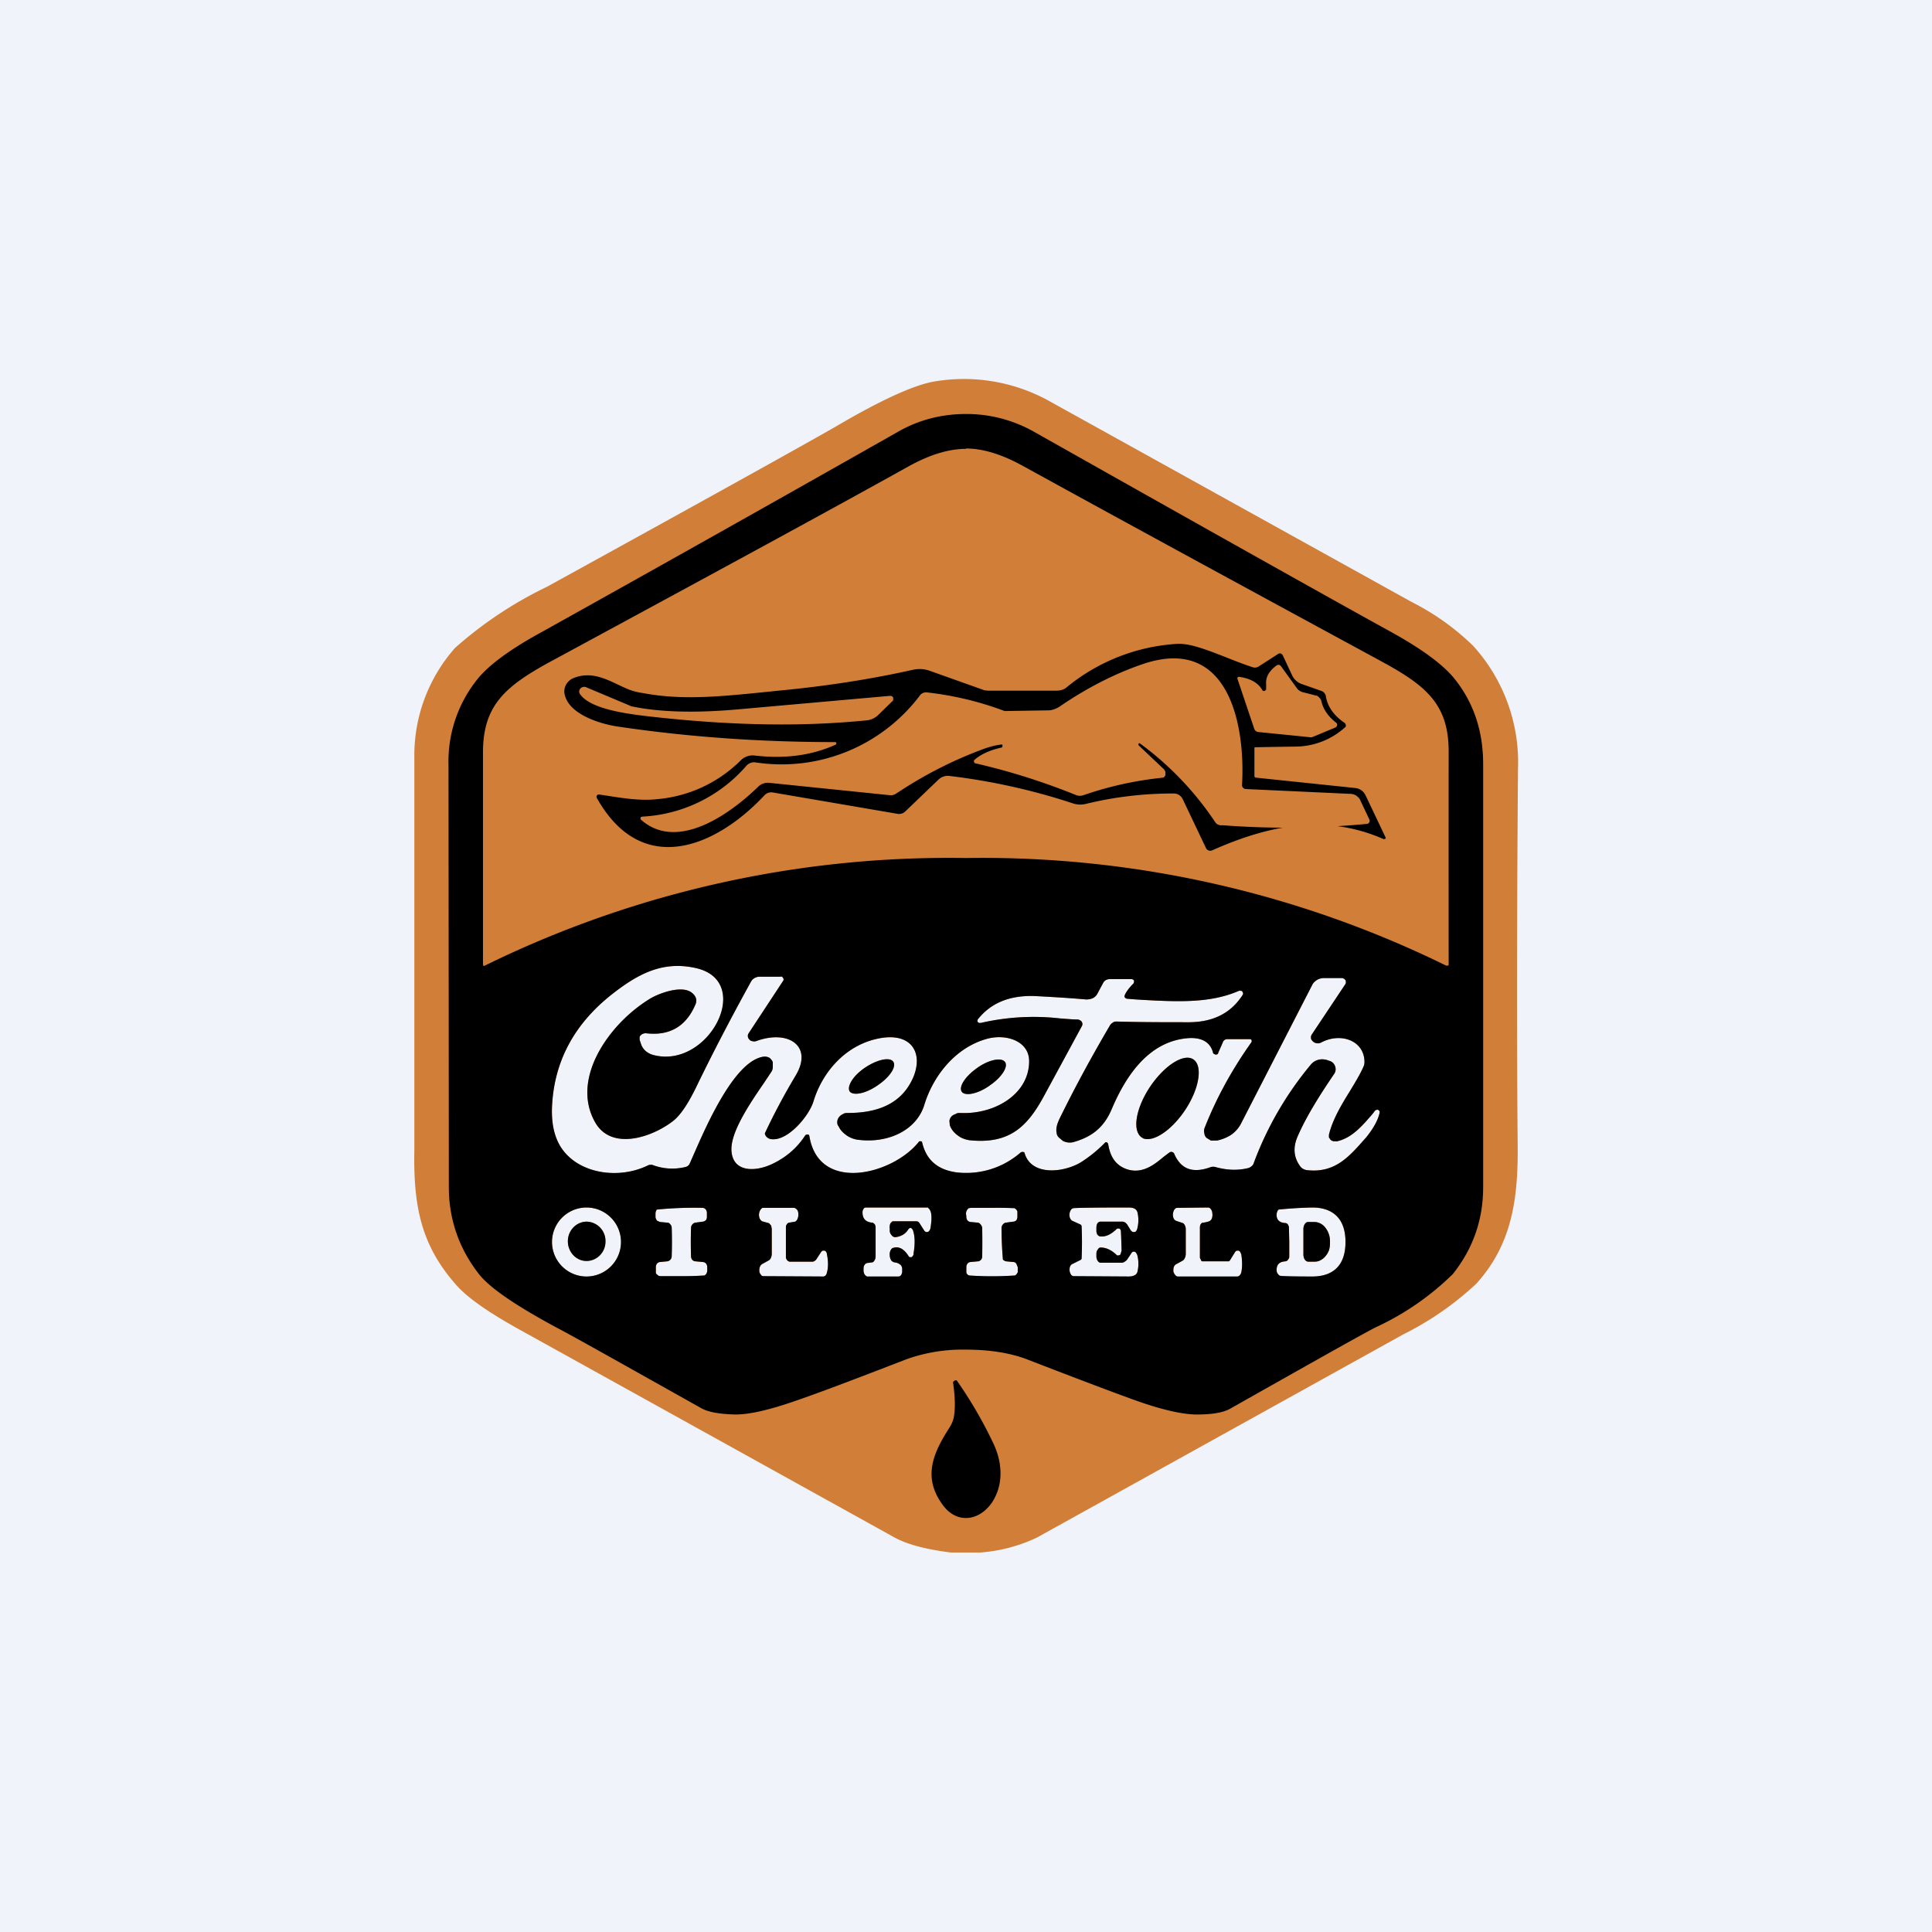 <!-- by TradingView --><svg width="56" height="56" viewBox="0 0 56 56" xmlns="http://www.w3.org/2000/svg"><path fill="#F0F3FA" d="M0 0h56v56H0z"/><path fill-rule="evenodd" d="M27.56 45h.86a4.63 4.63 0 0 0 1.63-.43l10.62-5.89a8.92 8.92 0 0 0 2.12-1.47c1.06-1.17 1.22-2.52 1.2-4.08-.03-3.36-.02-6.97.01-10.85a5.02 5.02 0 0 0-1.3-3.56 7.19 7.19 0 0 0-1.78-1.27l-10.57-5.86a5.11 5.11 0 0 0-3.22-.54c-.56.08-1.52.5-2.88 1.3-.71.41-3.51 1.97-8.4 4.66a11.54 11.54 0 0 0-2.66 1.77 4.7 4.7 0 0 0-1.18 3.17v11.39c-.03 1.63.2 2.76 1.21 3.9.31.36.92.79 1.84 1.3l10.86 6.02c.36.2.91.35 1.64.44Zm.87-15.35h-.05a.07.07 0 0 1-.04-.03.06.06 0 0 1-.01-.03l.01-.04c.38-.48.92-.7 1.64-.68.56.03 1.07.06 1.5.1.07 0 .14-.01.2-.04a.3.3 0 0 0 .13-.13l.16-.3a.22.22 0 0 1 .08-.09.26.26 0 0 1 .13-.03h.62l.04.01.03.03v.04l-.01.04c-.13.13-.22.25-.26.35a.07.07 0 0 0 .01.07l.03.02a.1.1 0 0 0 .04.01l.25.02c1.18.07 2.13.12 2.98-.25a.1.1 0 0 1 .05 0c.02 0 .04 0 .05.02l.02.04v.04c-.33.53-.84.8-1.54.81-.73 0-1.44 0-2.11-.02-.05 0-.09 0-.12.03a.2.2 0 0 0-.08.07c-.53.9-1.02 1.8-1.47 2.72-.08.17-.11.3-.08.42 0 .04.03.09.06.12l.12.1a.43.43 0 0 0 .32.03c.52-.15.86-.42 1.08-.92.37-.88 1.03-2.01 2.25-2.09.38-.02.62.12.7.42 0 .02.02.03.03.04l.05.02.04-.01c.02-.01.03-.02.03-.04l.14-.32c0-.02.03-.04.05-.06a.15.15 0 0 1 .08-.02h.67l.03.03v.05c-.57.8-1.03 1.64-1.37 2.51a.24.24 0 0 0 0 .14c0 .05.03.1.06.13l.13.08h.17c.15-.03.3-.09.42-.17a.9.9 0 0 0 .28-.32l2.07-4.03c.03-.06.08-.1.14-.14a.4.4 0 0 1 .2-.05h.5c.03 0 .05 0 .07.02.02 0 .03.02.05.04a.1.1 0 0 1 .01.05.1.1 0 0 1-.01.06l-.98 1.47a.15.15 0 0 0-.02.1c0 .04.03.07.06.1a.21.21 0 0 0 .23.03c.56-.3 1.24-.07 1.26.54 0 .05 0 .1-.03.16-.1.23-.25.47-.4.72-.25.4-.5.83-.6 1.25v.08l.05.07a.2.2 0 0 0 .09.04h.1c.43-.1.72-.44 1.03-.8l.06-.08a.09.09 0 0 1 .05-.03.1.1 0 0 1 .05 0l.04.04v.04c-.05.23-.19.47-.4.73l-.02.02c-.45.51-.86 1-1.66.92a.31.31 0 0 1-.12-.03.26.26 0 0 1-.1-.08c-.2-.27-.22-.57-.06-.91.22-.5.57-1.08 1.04-1.77a.24.24 0 0 0 .03-.22.26.26 0 0 0-.06-.1.3.3 0 0 0-.1-.06h-.01a.5.5 0 0 0-.28-.04.44.44 0 0 0-.24.13 9.75 9.75 0 0 0-1.68 2.9.2.2 0 0 1-.06.07.25.25 0 0 1-.1.05c-.3.07-.6.06-.93-.03a.25.25 0 0 0-.15 0c-.52.19-.87.06-1.06-.4a.08.08 0 0 0-.02-.02.1.1 0 0 0-.04-.02.1.1 0 0 0-.04 0 .1.1 0 0 0-.04.02l-.16.12c-.25.21-.58.48-1 .38-.35-.09-.55-.34-.61-.76l-.02-.02c0-.01-.01-.02-.03-.02h-.03a3.8 3.8 0 0 1-.62.52c-.48.35-1.51.5-1.72-.2l-.01-.03-.03-.01h-.04l-.03.01a2.4 2.4 0 0 1-1.88.58c-.54-.08-.86-.36-.98-.86l-.01-.03-.03-.01h-.04a.06.06 0 0 0-.02.02c-.76.95-2.9 1.49-3.17-.17l-.01-.03a.08.08 0 0 0-.08-.01.07.07 0 0 0-.03.02c-.24.37-.56.64-.96.83-.51.24-1.17.24-1.18-.43 0-.52.51-1.29.93-1.9l.22-.33c.03-.04.05-.1.05-.15v-.14a.18.18 0 0 0-.04-.07.22.22 0 0 0-.06-.06.28.28 0 0 0-.18-.03c-.81.13-1.59 1.87-1.98 2.76l-.15.34a.17.17 0 0 1-.06.07.2.2 0 0 1-.08.03 1.6 1.6 0 0 1-.9-.05.2.2 0 0 0-.17 0c-.86.42-2.04.24-2.53-.54-.18-.29-.27-.67-.25-1.16.06-1.31.64-2.4 1.75-3.27.73-.57 1.45-.97 2.42-.75 1.7.38.37 2.94-1.23 2.52a.56.56 0 0 1-.23-.12.46.46 0 0 1-.13-.2l-.04-.12v-.08c0-.02.02-.04.04-.06a.17.17 0 0 1 .07-.04.2.2 0 0 1 .08-.01c.68.08 1.16-.2 1.43-.84.05-.12.02-.23-.1-.33-.3-.25-1.02.03-1.27.2-1.16.73-2.25 2.3-1.54 3.55.47.83 1.64.44 2.25-.03.21-.16.43-.48.67-.97.43-.89.96-1.92 1.6-3.08a.26.26 0 0 1 .1-.1.3.3 0 0 1 .15-.04h.6a.1.1 0 0 1 .05 0l.03.04a.07.07 0 0 1 0 .08l-1 1.52a.14.14 0 0 0 .02.18c.02.03.05.04.09.05a.2.2 0 0 0 .1 0c.94-.35 1.67.14 1.15 1a18.77 18.77 0 0 0-.89 1.67c0 .03.02.06.03.08a.2.2 0 0 0 .07.06c.03.02.07.03.1.03.48.05 1.09-.69 1.21-1.1.26-.85.93-1.63 1.89-1.82.95-.19 1.3.42 1 1.13-.3.69-.92 1.03-1.89 1.03-.05 0-.1 0-.14.03a.3.3 0 0 0-.12.09.24.24 0 0 0-.03.25h.01c.05.12.13.2.24.28.1.07.23.12.36.13.85.1 1.68-.28 1.9-1.04.26-.83.9-1.64 1.81-1.89.55-.15 1.22.06 1.22.65 0 .96-1.01 1.55-2 1.5-.04 0-.09 0-.13.03a.3.3 0 0 0-.12.07.25.25 0 0 0-.06.12l.01.13.01.03c.04.1.12.2.22.27.1.08.22.12.34.14 1.16.12 1.68-.39 2.17-1.3l1.09-2.01a.12.12 0 0 0-.01-.13.15.15 0 0 0-.05-.04.17.17 0 0 0-.07-.02c-.17 0-.34-.02-.5-.03a6.8 6.8 0 0 0-2.3.13Zm4.7 3.34c-.31-.15-.24-.78.16-1.42.4-.63.97-1.03 1.27-.88.3.15.23.78-.16 1.41-.4.64-.97 1.03-1.28.89Zm-7.65-1.56c.34-.24.52-.54.4-.67s-.5-.03-.84.21c-.34.24-.51.55-.4.68.13.12.5.03.84-.22Zm3.24.01c.34-.24.52-.55.4-.67-.12-.13-.5-.04-.83.21-.34.25-.52.55-.4.68.12.12.5.03.83-.22Zm-8.36 3.57a10.76 10.76 0 0 0-1.32.05.19.19 0 0 0-.04.12v.1c0 .03.02.06.04.1l.09.04.22.02c.03 0 .06.02.08.05.03.03.04.07.04.1a12.68 12.68 0 0 1 0 .81c0 .04-.01.08-.03.1a.14.14 0 0 1-.1.06l-.21.02a.13.13 0 0 0-.09.05.17.17 0 0 0-.03.1v.16c0 .02.02.04.03.05l.05.04.05.01h.61a9.47 9.47 0 0 0 .67-.02l.04-.03a.19.19 0 0 0 .04-.12v-.1a.17.17 0 0 0-.04-.1.13.13 0 0 0-.09-.04l-.21-.02a.14.14 0 0 1-.1-.05.17.17 0 0 1-.03-.1 12.44 12.44 0 0 1 0-.82c0-.03.01-.07.04-.1a.14.14 0 0 1 .08-.05l.22-.03c.03 0 .06-.02.09-.04a.17.17 0 0 0 .03-.1v-.1a.18.18 0 0 0-.03-.11.15.15 0 0 0-.05-.04.13.13 0 0 0-.05-.01Zm8.39 0a10.76 10.76 0 0 1 .66.01l.05.04.03.05v.16c0 .03-.01.07-.03.1a.13.13 0 0 1-.09.04l-.22.03a.14.14 0 0 0-.08.05.17.17 0 0 0-.04.1 11.32 11.32 0 0 0 .04.92c.02.02.05.04.09.05l.21.02c.04 0 .07.02.09.05l.04.1v.15l-.04.06a.15.15 0 0 1-.04.03 9.53 9.53 0 0 1-1.33 0 .15.15 0 0 1-.05-.03.17.17 0 0 1-.03-.05v-.16c0-.04.01-.07.03-.1a.13.13 0 0 1 .09-.05l.22-.02c.03 0 .06-.02.09-.05a.17.17 0 0 0 .03-.1 24.72 24.72 0 0 0 0-.81.17.17 0 0 0-.04-.1.14.14 0 0 0-.08-.06l-.22-.02a.13.13 0 0 1-.09-.05.17.17 0 0 1-.03-.1l-.01-.09a.19.19 0 0 1 .04-.12.14.14 0 0 1 .04-.04l.06-.01h.6Zm-6.4.5.02.11v.72a.3.3 0 0 1-.03.13.15.15 0 0 1-.07.07l-.18.1a.15.15 0 0 0-.06.07.27.27 0 0 0-.02.13c0 .04.02.08.04.1.02.04.05.05.08.05l1.73.01a.1.1 0 0 0 .07-.03.2.2 0 0 0 .04-.09c.04-.14.04-.32 0-.52a.19.19 0 0 0-.02-.07.1.1 0 0 0-.05-.04h-.05a.1.1 0 0 0-.05.04l-.13.2a.17.17 0 0 1-.06.06.11.11 0 0 1-.06.02h-.67l-.04-.02a.12.12 0 0 1-.03-.03.2.2 0 0 1-.03-.06V35.6c0-.04 0-.08.02-.1.02-.04.04-.05.07-.06l.18-.03a.16.16 0 0 0 .07-.09.3.3 0 0 0 .02-.14c0-.05-.02-.1-.04-.12-.03-.03-.06-.05-.09-.05h-.9c-.02 0-.05.03-.07.06a.28.28 0 0 0-.02.25c.02.04.05.07.07.08l.18.05c.03.01.05.03.07.07Zm4.1.12c.07.17.08.4.03.7 0 .03 0 .05-.02.07a.1.1 0 0 1-.04.04h-.05a.1.1 0 0 1-.04-.04c-.13-.2-.27-.28-.44-.23-.04.01-.06.04-.08.08a.29.29 0 0 0-.02.14c0 .05.02.1.04.14.02.03.06.05.09.06a.3.3 0 0 1 .19.08c.02.02.03.05.04.09v.11a.2.2 0 0 1-.04.1.1.1 0 0 1-.07.03h-.9c-.02 0-.05-.02-.08-.06a.26.26 0 0 1-.03-.13c0-.05 0-.1.02-.13.02-.04.05-.06.08-.07l.15-.02c.03 0 .05-.03.07-.06a.22.22 0 0 0 .03-.11v-.84c0-.04-.01-.07-.03-.1l-.05-.04c-.2-.01-.3-.11-.3-.3 0-.04.01-.07.03-.1.02-.03.04-.04.07-.04h1.77c.02 0 .03 0 .04.02.1.08.11.27.06.58a.2.2 0 0 1-.03.07.1.1 0 0 1-.05.04h-.05a.11.11 0 0 1-.05-.04l-.14-.22c-.02-.03-.05-.05-.08-.05h-.68c-.01 0-.03 0-.04.02a.13.13 0 0 0-.04.04.21.21 0 0 0-.02.07c0 .02-.01.05 0 .07v.08c0 .05.03.1.06.13.03.04.07.05.1.05.18-.02.3-.1.38-.23l.03-.03.03-.01.03.01.02.03Zm6.06.62a26.25 26.25 0 0 0-.02-.57.13.13 0 0 0-.03-.06.07.07 0 0 0-.05-.01c-.02 0-.04 0-.05.02-.16.15-.3.22-.46.21-.03 0-.06-.02-.09-.05a.24.24 0 0 1-.03-.13v-.08c0-.04.01-.09.03-.12.03-.04.06-.05.09-.05h.62c.03 0 .06 0 .08.02.03.01.05.04.07.06l.11.18.05.04h.06c.02 0 .04-.02.05-.04a.2.2 0 0 0 .03-.08.97.97 0 0 0 0-.45c-.03-.1-.11-.14-.27-.14-1 0-1.53.01-1.58.02-.03 0-.06.02-.08.05a.27.27 0 0 0-.02.25c.02.03.04.06.07.07l.2.09a.1.1 0 0 1 .06.05 10.18 10.18 0 0 1 0 .96.1.1 0 0 1-.05.04l-.2.1a.14.14 0 0 0-.08.07.27.27 0 0 0 .02.24c.02.03.05.05.08.05l1.59.01c.15 0 .24-.05.26-.14a.99.99 0 0 0 0-.46.2.2 0 0 0-.03-.07.11.11 0 0 0-.05-.05h-.05a.11.11 0 0 0-.05.05l-.12.18a.22.22 0 0 1-.07.06.15.15 0 0 1-.07.03h-.63c-.03 0-.06-.02-.08-.05a.23.23 0 0 1-.04-.13v-.08c0-.04.01-.09.04-.12.02-.04.05-.06.08-.06.15 0 .3.06.46.21.01.02.03.02.05.02l.05-.01a.13.13 0 0 0 .03-.06l.02-.07Zm1.77-.8-.18-.06a.14.14 0 0 1-.08-.07.28.28 0 0 1 .02-.26c.02-.03.05-.05.08-.05l.9-.01c.02 0 .05.01.08.05.02.03.04.07.04.12.01.05 0 .1-.01.14a.16.16 0 0 1-.08.09.86.86 0 0 1-.18.04c-.03 0-.05.02-.07.05a.2.2 0 0 0-.02.1V36.46l.03.06c0 .02.02.03.03.04h.78a.17.17 0 0 0 .05-.06l.13-.21a.1.1 0 0 1 .05-.04h.05a.1.1 0 0 1 .05.04l.03.07c.03.2.03.38 0 .52a.2.2 0 0 1-.05.09.1.1 0 0 1-.07.03h-1.72c-.03 0-.06-.02-.08-.05a.23.23 0 0 1-.05-.1c0-.05 0-.1.02-.14a.14.14 0 0 1 .07-.07l.18-.1a.15.15 0 0 0 .06-.07.3.3 0 0 0 .03-.12v-.73a.25.25 0 0 0-.03-.11.12.12 0 0 0-.06-.06ZM18 36a1 1 0 1 1-2 0 1 1 0 0 1 2 0Zm-1 .55c.3 0 .55-.25.55-.56a.56.56 0 0 0-.54-.58c-.3 0-.55.25-.55.57 0 .31.24.57.54.57Zm21.04.45c.47 0 .96-.2.96-1s-.5-1-.96-1a12.06 12.06 0 0 0-.98.06.18.18 0 0 0-.04.06.28.28 0 0 0-.01.16c.02.1.1.16.24.17a.1.1 0 0 1 .07.03.2.2 0 0 1 .04.09l.01.43v.44a.2.2 0 0 1-.05.09.1.1 0 0 1-.06.03c-.15.01-.23.07-.25.18a.28.28 0 0 0 .01.16l.04.05a.1.1 0 0 0 .05.03c.06.01.36.02.93.02Zm-.22-1.52a.27.27 0 0 0-.04.15v.73c0 .05.01.1.04.15.02.03.06.06.1.06h.18c.06 0 .12-.01.17-.04.06-.03.1-.06.15-.12a.56.56 0 0 0 .1-.17.65.65 0 0 0 .03-.21v-.06a.62.62 0 0 0-.13-.38.41.41 0 0 0-.31-.17h-.2c-.03 0-.06.02-.09.06Z" fill="#D07E38"/><path fill-rule="evenodd" d="M29.98 12.52A3.97 3.97 0 0 0 28 12c-.71 0-1.37.17-1.98.52a1584.8 1584.8 0 0 1-10.3 5.79c-.9.49-1.52.94-1.86 1.35a3.8 3.8 0 0 0-.86 2.5l.01 12.25c0 .94.3 1.79.88 2.53.32.4 1.07.91 2.26 1.55.48.25 1.88 1.04 4.2 2.34.19.1.51.16.97.17.4 0 .98-.13 1.75-.4.59-.2 1.65-.6 3.2-1.2a4.82 4.82 0 0 1 1.73-.28c.7 0 1.28.1 1.74.27 1.55.6 2.61 1 3.2 1.21.76.27 1.35.4 1.75.4.46 0 .78-.06.97-.17 2.32-1.31 3.72-2.1 4.2-2.35a7.91 7.91 0 0 0 2.25-1.55c.59-.74.88-1.58.88-2.52V22.15c0-.97-.28-1.8-.85-2.5-.34-.41-.96-.86-1.85-1.35-1.15-.63-4.6-2.56-10.31-5.78Zm-1.55 17.13h-.05a.07.07 0 0 1-.04-.03.06.06 0 0 1-.01-.03l.01-.04c.38-.48.92-.7 1.64-.68.56.03 1.07.06 1.5.1.07 0 .14-.01.2-.04a.3.3 0 0 0 .13-.13l.16-.3a.22.22 0 0 1 .08-.09.26.26 0 0 1 .13-.03h.62l.04.01.03.03v.04l-.01.04c-.13.13-.22.25-.26.35a.07.07 0 0 0 .01.07l.03.02a.1.1 0 0 0 .04.01l.25.02c1.18.07 2.13.12 2.98-.25a.1.1 0 0 1 .05 0c.02 0 .04 0 .05.02l.02.04v.04c-.33.53-.84.8-1.54.81-.73 0-1.44 0-2.11-.02-.05 0-.09 0-.12.03a.2.2 0 0 0-.08.07c-.53.9-1.02 1.8-1.47 2.72-.08.17-.11.3-.08.42 0 .04.03.09.06.12l.12.1a.43.43 0 0 0 .32.03c.52-.15.86-.42 1.08-.92.37-.88 1.03-2.01 2.25-2.09.38-.02.62.12.7.42 0 .02.02.03.03.04l.05.02.04-.01c.02-.01.03-.02.03-.04l.14-.32c0-.02.03-.04.05-.06a.15.15 0 0 1 .08-.02h.67l.03.03v.05c-.57.8-1.03 1.64-1.37 2.51a.24.24 0 0 0 0 .14c0 .05.03.1.06.13l.13.08h.17c.15-.03.3-.09.42-.17a.9.9 0 0 0 .28-.32l2.07-4.03c.03-.06.08-.1.14-.14a.4.4 0 0 1 .2-.05h.5c.03 0 .05 0 .07.02.02 0 .03.02.05.04a.1.1 0 0 1 .01.05.1.1 0 0 1-.01.06l-.98 1.47a.15.15 0 0 0-.02.1c0 .04.03.07.06.1a.21.21 0 0 0 .23.03c.56-.3 1.24-.07 1.26.54 0 .05 0 .1-.03.16-.1.23-.25.47-.4.72-.25.4-.5.83-.6 1.25v.08l.05.07a.2.2 0 0 0 .09.04h.1c.43-.1.72-.44 1.03-.8l.06-.08a.09.09 0 0 1 .05-.03.1.1 0 0 1 .05 0l.04.04v.04c-.05.23-.19.47-.4.73l-.02.02c-.45.51-.86 1-1.66.92a.31.31 0 0 1-.12-.03.26.26 0 0 1-.1-.08c-.2-.27-.22-.57-.06-.91.22-.5.57-1.08 1.04-1.77a.24.24 0 0 0 .03-.22.26.26 0 0 0-.06-.1.3.3 0 0 0-.1-.06h-.01a.5.5 0 0 0-.28-.04.44.44 0 0 0-.24.13 9.75 9.75 0 0 0-1.68 2.9.2.2 0 0 1-.06.07.25.25 0 0 1-.1.05c-.3.07-.6.06-.93-.03a.25.25 0 0 0-.15 0c-.52.19-.87.06-1.06-.4a.08.08 0 0 0-.02-.02.1.1 0 0 0-.04-.02.1.1 0 0 0-.04 0 .1.1 0 0 0-.04.02l-.16.12c-.25.21-.58.48-1 .38-.35-.09-.55-.34-.61-.76l-.02-.02c0-.01-.01-.02-.03-.02h-.03a3.8 3.8 0 0 1-.62.52c-.48.35-1.51.5-1.72-.2l-.01-.03-.03-.01h-.04l-.03.01a2.4 2.4 0 0 1-1.88.58c-.54-.08-.86-.36-.98-.86l-.01-.03-.03-.01h-.04a.06.06 0 0 0-.02.02c-.76.95-2.9 1.49-3.17-.17l-.01-.03a.08.08 0 0 0-.08-.01.07.07 0 0 0-.03.02c-.24.37-.56.64-.96.83-.51.24-1.17.24-1.18-.43 0-.52.51-1.29.93-1.9l.22-.33c.03-.04.05-.1.05-.15v-.14a.18.18 0 0 0-.04-.07.22.22 0 0 0-.06-.06.28.28 0 0 0-.18-.03c-.81.13-1.59 1.87-1.98 2.76l-.15.34a.17.17 0 0 1-.06.07.2.2 0 0 1-.08.03 1.6 1.6 0 0 1-.9-.05.2.2 0 0 0-.17 0c-.86.42-2.04.24-2.53-.54-.18-.29-.27-.67-.25-1.16.06-1.31.64-2.4 1.75-3.27.73-.57 1.45-.97 2.42-.75 1.7.38.37 2.94-1.23 2.52a.56.56 0 0 1-.23-.12.46.46 0 0 1-.13-.2l-.04-.12v-.08c0-.02.02-.04.04-.06a.17.17 0 0 1 .07-.04.2.2 0 0 1 .08-.01c.68.08 1.16-.2 1.43-.84.05-.12.02-.23-.1-.33-.3-.25-1.02.03-1.27.2-1.16.73-2.25 2.3-1.54 3.55.47.83 1.64.44 2.25-.03.21-.16.43-.48.67-.97.43-.89.96-1.92 1.6-3.08a.26.26 0 0 1 .1-.1.3.3 0 0 1 .15-.04h.6a.1.1 0 0 1 .05 0l.03.04a.07.07 0 0 1 0 .08l-1 1.52a.14.14 0 0 0 .02.18c.02.03.05.04.09.05a.2.2 0 0 0 .1 0c.94-.35 1.67.14 1.15 1a18.77 18.77 0 0 0-.89 1.67c0 .03.02.06.03.08a.2.2 0 0 0 .07.06c.03.02.07.03.1.03.48.05 1.09-.69 1.21-1.1.26-.85.93-1.63 1.89-1.82.95-.19 1.3.42 1 1.13-.3.69-.92 1.03-1.89 1.03-.05 0-.1 0-.14.03a.3.3 0 0 0-.12.09.24.24 0 0 0-.03.25h.01c.05.12.13.2.24.28.1.07.23.12.36.13.85.1 1.68-.28 1.9-1.04.26-.83.9-1.64 1.81-1.89.55-.15 1.22.06 1.22.65 0 .96-1.01 1.55-2 1.5-.04 0-.09 0-.13.03a.3.3 0 0 0-.12.07.25.25 0 0 0-.06.12l.01.13.01.03c.04.1.12.2.22.27.1.08.22.12.34.14 1.16.12 1.68-.39 2.17-1.3l1.09-2.01a.12.12 0 0 0-.01-.13.15.15 0 0 0-.05-.04.17.17 0 0 0-.07-.02c-.17 0-.34-.02-.5-.03a6.8 6.8 0 0 0-2.3.13Zm4.7 3.34c-.31-.15-.24-.78.16-1.42.4-.63.97-1.03 1.27-.88.3.15.23.78-.16 1.41-.4.64-.97 1.03-1.28.89Zm-7.65-1.56c.34-.24.52-.54.4-.67s-.5-.03-.84.21c-.34.24-.51.55-.4.68.13.12.5.03.84-.22Zm3.24.01c.34-.24.52-.55.4-.67-.12-.13-.5-.04-.83.21-.34.25-.52.55-.4.68.12.12.5.03.83-.22Zm-8.36 3.57a10.76 10.76 0 0 0-1.32.05.19.19 0 0 0-.04.12v.1c0 .03.02.06.04.1l.09.04.22.02c.03 0 .06.02.08.05.03.03.04.07.04.1a12.68 12.68 0 0 1 0 .81c0 .04-.01.08-.03.1a.14.14 0 0 1-.1.06l-.21.02a.13.13 0 0 0-.09.05.17.17 0 0 0-.03.1v.16c0 .02.02.04.03.05l.05.04.05.01h.61a9.47 9.47 0 0 0 .67-.02l.04-.03a.19.19 0 0 0 .04-.12v-.1a.17.17 0 0 0-.04-.1.13.13 0 0 0-.09-.04l-.21-.02a.14.14 0 0 1-.1-.05.17.17 0 0 1-.03-.1 12.56 12.56 0 0 1 0-.82c0-.03.01-.07.04-.1a.14.14 0 0 1 .08-.05l.22-.03c.03 0 .06-.02.09-.04a.17.17 0 0 0 .03-.1v-.1a.18.18 0 0 0-.03-.11.15.15 0 0 0-.05-.04.13.13 0 0 0-.05-.01Zm8.39 0a10.76 10.76 0 0 1 .66.01l.05.04.03.05v.16c0 .03-.01.07-.03.1a.13.13 0 0 1-.09.04l-.22.03a.14.14 0 0 0-.08.05.17.17 0 0 0-.04.1 11.32 11.32 0 0 0 .04.92c.02.02.05.04.09.05l.21.02c.04 0 .07.02.09.05l.04.1v.15l-.04.06a.15.15 0 0 1-.04.03 9.53 9.53 0 0 1-1.33 0 .15.15 0 0 1-.05-.03.17.17 0 0 1-.03-.05v-.16c0-.04.01-.07.03-.1a.13.13 0 0 1 .09-.05l.22-.02c.03 0 .06-.02.09-.05a.17.17 0 0 0 .03-.1 24.72 24.72 0 0 0 0-.81.17.17 0 0 0-.04-.1.14.14 0 0 0-.08-.06l-.22-.02a.13.13 0 0 1-.09-.05.17.17 0 0 1-.03-.1l-.01-.09a.19.19 0 0 1 .04-.12.14.14 0 0 1 .04-.04l.06-.01h.6Zm-6.4.5.02.11v.72a.3.3 0 0 1-.03.13.15.15 0 0 1-.07.07l-.18.1a.15.15 0 0 0-.06.07.27.27 0 0 0-.02.13c0 .04.02.08.04.1.02.04.05.05.08.05l1.73.01a.1.1 0 0 0 .07-.03.2.2 0 0 0 .04-.09c.04-.14.04-.32 0-.52a.19.19 0 0 0-.02-.07.1.1 0 0 0-.05-.04h-.05a.1.1 0 0 0-.05.04l-.13.2a.17.17 0 0 1-.06.06.11.11 0 0 1-.06.02h-.67l-.04-.02a.12.12 0 0 1-.03-.03.2.2 0 0 1-.03-.06V35.6c0-.04 0-.08.02-.1.02-.04.04-.05.07-.06l.18-.03a.16.16 0 0 0 .07-.09.3.3 0 0 0 .02-.14c0-.05-.02-.1-.04-.12-.03-.03-.06-.05-.09-.05h-.9c-.02 0-.05.03-.07.06a.28.28 0 0 0-.02.25c.02.04.05.07.07.08l.18.05c.03.01.05.03.07.07Zm4.1.12c.07.17.08.4.03.7 0 .03 0 .05-.02.07a.1.1 0 0 1-.04.04h-.05a.1.1 0 0 1-.04-.04c-.13-.2-.27-.28-.44-.23-.04.01-.06.04-.08.08a.29.29 0 0 0-.02.14c0 .05.02.1.04.14.02.03.06.05.09.06a.3.3 0 0 1 .19.08c.02.02.03.05.04.09v.11a.2.2 0 0 1-.04.1.1.1 0 0 1-.07.03h-.9c-.02 0-.05-.02-.08-.06a.26.26 0 0 1-.03-.13c0-.05 0-.1.02-.13.02-.04.05-.06.08-.07l.15-.02c.03 0 .05-.03.07-.06a.22.22 0 0 0 .03-.11v-.84c0-.04-.01-.07-.03-.1l-.05-.04c-.2-.01-.3-.11-.3-.3 0-.04.01-.07.03-.1.02-.03.04-.04.07-.04h1.77c.02 0 .03 0 .04.02.1.08.11.27.06.58a.2.2 0 0 1-.03.07.1.1 0 0 1-.05.04h-.05a.11.11 0 0 1-.05-.04l-.14-.22c-.02-.03-.05-.05-.08-.05h-.68c-.01 0-.03 0-.04.02a.13.13 0 0 0-.04.04.21.21 0 0 0-.02.07c0 .02-.01.05 0 .07v.08c0 .05.03.1.06.13.03.04.07.05.1.05.18-.02.3-.1.38-.23l.03-.03.03-.01.03.01.02.03Zm6.06.62a26.25 26.25 0 0 0-.02-.57.13.13 0 0 0-.03-.06.07.07 0 0 0-.05-.01c-.02 0-.04 0-.05.02-.16.15-.3.22-.46.21-.03 0-.06-.02-.09-.05a.24.24 0 0 1-.03-.13v-.08c0-.04.01-.09.03-.12.03-.04.06-.05.09-.05h.62c.03 0 .06 0 .08.02.03.01.05.04.07.06l.11.18.05.04h.06c.02 0 .04-.02.05-.04a.2.2 0 0 0 .03-.08.97.97 0 0 0 0-.45c-.03-.1-.11-.14-.27-.14-1 0-1.53.01-1.58.02-.03 0-.06.02-.08.05a.27.27 0 0 0-.02.25c.02.03.04.06.07.07l.2.09a.1.1 0 0 1 .06.05 10.18 10.18 0 0 1 0 .96.1.1 0 0 1-.05.04l-.2.1a.14.14 0 0 0-.08.07.27.27 0 0 0 .02.24c.02.03.05.05.08.05l1.59.01c.15 0 .24-.05.26-.14a.99.99 0 0 0 0-.46.2.2 0 0 0-.03-.07.11.11 0 0 0-.05-.05h-.05a.11.11 0 0 0-.05.05l-.12.18a.22.22 0 0 1-.07.06.15.15 0 0 1-.07.03h-.63c-.03 0-.06-.02-.08-.05a.23.23 0 0 1-.04-.13v-.08c0-.04.01-.09.04-.12.02-.04.05-.06.08-.06.15 0 .3.06.46.21.01.02.03.02.05.02l.05-.01a.13.13 0 0 0 .03-.06l.02-.07Zm1.77-.8-.18-.06a.14.14 0 0 1-.08-.07.28.28 0 0 1 .02-.26c.02-.03.05-.05.08-.05l.9-.01c.02 0 .05.01.08.05.02.03.04.07.04.12.01.05 0 .1-.01.14a.16.16 0 0 1-.08.09.86.86 0 0 1-.18.04c-.03 0-.05.02-.07.05a.2.2 0 0 0-.02.1V36.46l.03.06c0 .02.02.03.03.04h.78a.17.17 0 0 0 .05-.06l.13-.21a.1.1 0 0 1 .05-.04h.05a.1.1 0 0 1 .05.04l.03.07c.03.2.03.38 0 .52a.2.2 0 0 1-.05.09.1.1 0 0 1-.07.03h-1.72c-.03 0-.06-.02-.08-.05a.23.23 0 0 1-.05-.1c0-.05 0-.1.02-.14a.14.14 0 0 1 .07-.07l.18-.1a.15.15 0 0 0 .06-.07.3.3 0 0 0 .03-.12v-.73a.25.25 0 0 0-.03-.11.12.12 0 0 0-.06-.06ZM18 36a1 1 0 1 1-2 0 1 1 0 0 1 2 0Zm-1 .55c.3 0 .55-.25.55-.56a.56.56 0 0 0-.54-.58c-.3 0-.55.25-.55.57 0 .31.24.57.54.57Zm21.04.45c.47 0 .96-.2.96-1s-.5-1-.96-1a12.06 12.06 0 0 0-.98.06.18.18 0 0 0-.04.06.28.28 0 0 0-.01.16c.02.1.1.16.24.17a.1.1 0 0 1 .07.03.2.2 0 0 1 .04.09l.01.43v.44a.2.2 0 0 1-.05.09.1.1 0 0 1-.06.03c-.15.01-.23.07-.25.18a.28.28 0 0 0 .01.16l.04.05a.1.1 0 0 0 .05.03c.06.01.36.02.93.02Zm-.22-1.52a.27.27 0 0 0-.04.15v.73c0 .05.01.1.04.15.02.03.06.06.1.06h.18c.06 0 .12-.01.17-.04.06-.03.1-.06.15-.12a.56.56 0 0 0 .1-.17.65.65 0 0 0 .03-.21v-.06a.62.62 0 0 0-.13-.38.41.41 0 0 0-.31-.17h-.2c-.03 0-.06.02-.09.06Z"/><path d="M28 13c.49 0 1.04.17 1.64.5 2.47 1.36 5.94 3.25 10.4 5.67 1.29.7 1.95 1.24 1.95 2.61a4189.27 4189.27 0 0 0 0 6.19.05.05 0 0 1-.04.02h-.03A30.5 30.5 0 0 0 28 24.87 30.51 30.51 0 0 0 14.03 28c-.01 0-.02 0-.02-.02l-.01-.02v-6.16c0-1.37.67-1.92 1.95-2.62 4.47-2.42 7.94-4.3 10.4-5.67.6-.33 1.15-.5 1.65-.5Z" fill="#D07E38"/><path d="m24.23 21.58.01-.02v-.04l-.03-.01c-2.11 0-4.21-.14-6.3-.45-.54-.08-1.41-.36-1.54-.92a.4.4 0 0 1 .03-.28.43.43 0 0 1 .21-.2c.62-.26 1.14.14 1.63.33.13.05.26.08.4.1 1.28.24 2.51.07 4.22-.1 1.17-.12 2.37-.3 3.62-.58.16-.03.31-.02.46.03l1.6.57.1.01h1.98c.11 0 .22-.03.3-.1a5.57 5.57 0 0 1 3.25-1.26c.55 0 1.4.44 2.14.68a.2.2 0 0 0 .17-.02l.56-.36a.1.1 0 0 1 .08-.02.1.1 0 0 1 .03.02.1.1 0 0 1 .03.03l.28.6a.48.48 0 0 0 .28.24l.57.2a.2.2 0 0 1 .08.06c.02.03.04.06.04.09.05.3.23.56.54.77a.1.1 0 0 1 .04.07v.04a2.16 2.16 0 0 1-1.44.58 211.24 211.24 0 0 0-1.2.02.05.05 0 0 0-.01.04v.8l.01.03.03.01 2.87.3a.4.4 0 0 1 .18.06c.06.04.1.09.13.15l.58 1.22a.04.04 0 0 1 0 .04l-.03.01h-.03c-1.69-.74-3.33-.4-4.97.33a.14.14 0 0 1-.1 0 .13.13 0 0 1-.07-.06l-.68-1.43a.3.3 0 0 0-.11-.12A.3.3 0 0 0 34 23c-.86 0-1.7.1-2.52.3a.68.68 0 0 1-.37-.01 18.35 18.35 0 0 0-3.6-.8.39.39 0 0 0-.3.1l-.97.93a.26.26 0 0 1-.22.07l-3.62-.62a.27.27 0 0 0-.24.08c-1.42 1.52-3.56 2.4-4.86.08a.07.07 0 0 1 0-.07l.03-.03h.04c.55.08 1.14.2 1.72.13a3.9 3.9 0 0 0 2.38-1.12.49.49 0 0 1 .41-.14c.87.1 1.65 0 2.35-.32Z"/><path d="m33 21.6.74.7c.02.03.04.06.04.09v.08a.16.16 0 0 1-.06.07 10.2 10.2 0 0 0-2.32.51.32.32 0 0 1-.2 0 19.16 19.16 0 0 0-2.95-.93l-.02-.04a.07.07 0 0 1 .02-.06c.2-.17.46-.28.77-.35.01 0 .02 0 .03-.02l.01-.04v-.01a.03.03 0 0 0-.03-.02h-.01a2.4 2.4 0 0 0-.54.14c-.89.33-1.72.76-2.5 1.28a.27.27 0 0 1-.18.05l-3.51-.36a.4.4 0 0 0-.31.11c-.8.78-2.34 1.9-3.4.96a.05.05 0 0 1-.01-.06c0-.01 0-.02.02-.02l.03-.01a4.28 4.28 0 0 0 3.02-1.48.3.3 0 0 1 .27-.09 5.02 5.02 0 0 0 4.76-1.95.21.21 0 0 1 .1-.07.23.23 0 0 1 .1-.01 9.3 9.3 0 0 1 2.25.54l1.26-.02c.11 0 .22-.04.32-.1.83-.57 1.65-.98 2.45-1.25 2.53-.84 2.95 1.9 2.85 3.52a.1.1 0 0 0 .03.07.1.1 0 0 0 .07.04l3.03.14c.07 0 .13.02.18.05.05.04.1.08.12.14l.26.55a.09.09 0 0 1-.06.13 24.6 24.6 0 0 1-4.2.04.2.2 0 0 1-.1-.01.19.19 0 0 1-.1-.07 9.05 9.05 0 0 0-2.2-2.3l-.02.01a.04.04 0 0 0 0 .06Z" fill="#D07E38"/><path d="M36.7 20v-.16c-.02-.23.1-.4.3-.55a.1.1 0 0 1 .07-.02.1.1 0 0 1 .06.04l.47.65c.04.05.09.08.15.1l.39.1c.04 0 .07.03.1.06s.05.06.06.1c.05.23.19.44.42.62a.09.09 0 0 1 .04.08l-.02.04a.1.1 0 0 1-.04.03l-.65.27a.13.13 0 0 1-.07.01l-1.49-.15a.17.17 0 0 1-.09-.03.16.16 0 0 1-.05-.08l-.48-1.43a.04.04 0 0 1 .01-.05.05.05 0 0 1 .05-.01c.33.05.54.18.65.37l.02.03a.07.07 0 0 0 .07 0l.02-.03ZM25.8 20.17a.1.1 0 0 1 .05.01.1.1 0 0 1 .04.04v.05c0 .02 0 .04-.02.05l-.42.41a.55.55 0 0 1-.33.15c-2.01.2-4 .13-5.99-.08-.74-.08-1.97-.2-2.31-.67a.13.13 0 0 1 0-.17.15.15 0 0 1 .17-.04l1.26.53.04.02c.8.17 1.8.2 3 .1l4.5-.4Z" fill="#D07E38"/><path d="M27.63 40.11a.1.1 0 0 1 0-.06l.05-.04h.05a12.54 12.54 0 0 1 1.05 1.8c.29.59.31 1.25-.04 1.76-.38.53-1.01.59-1.4.07-.61-.81-.3-1.51.18-2.26a.9.9 0 0 0 .12-.27c.05-.23.05-.57-.01-1Z"/></svg>